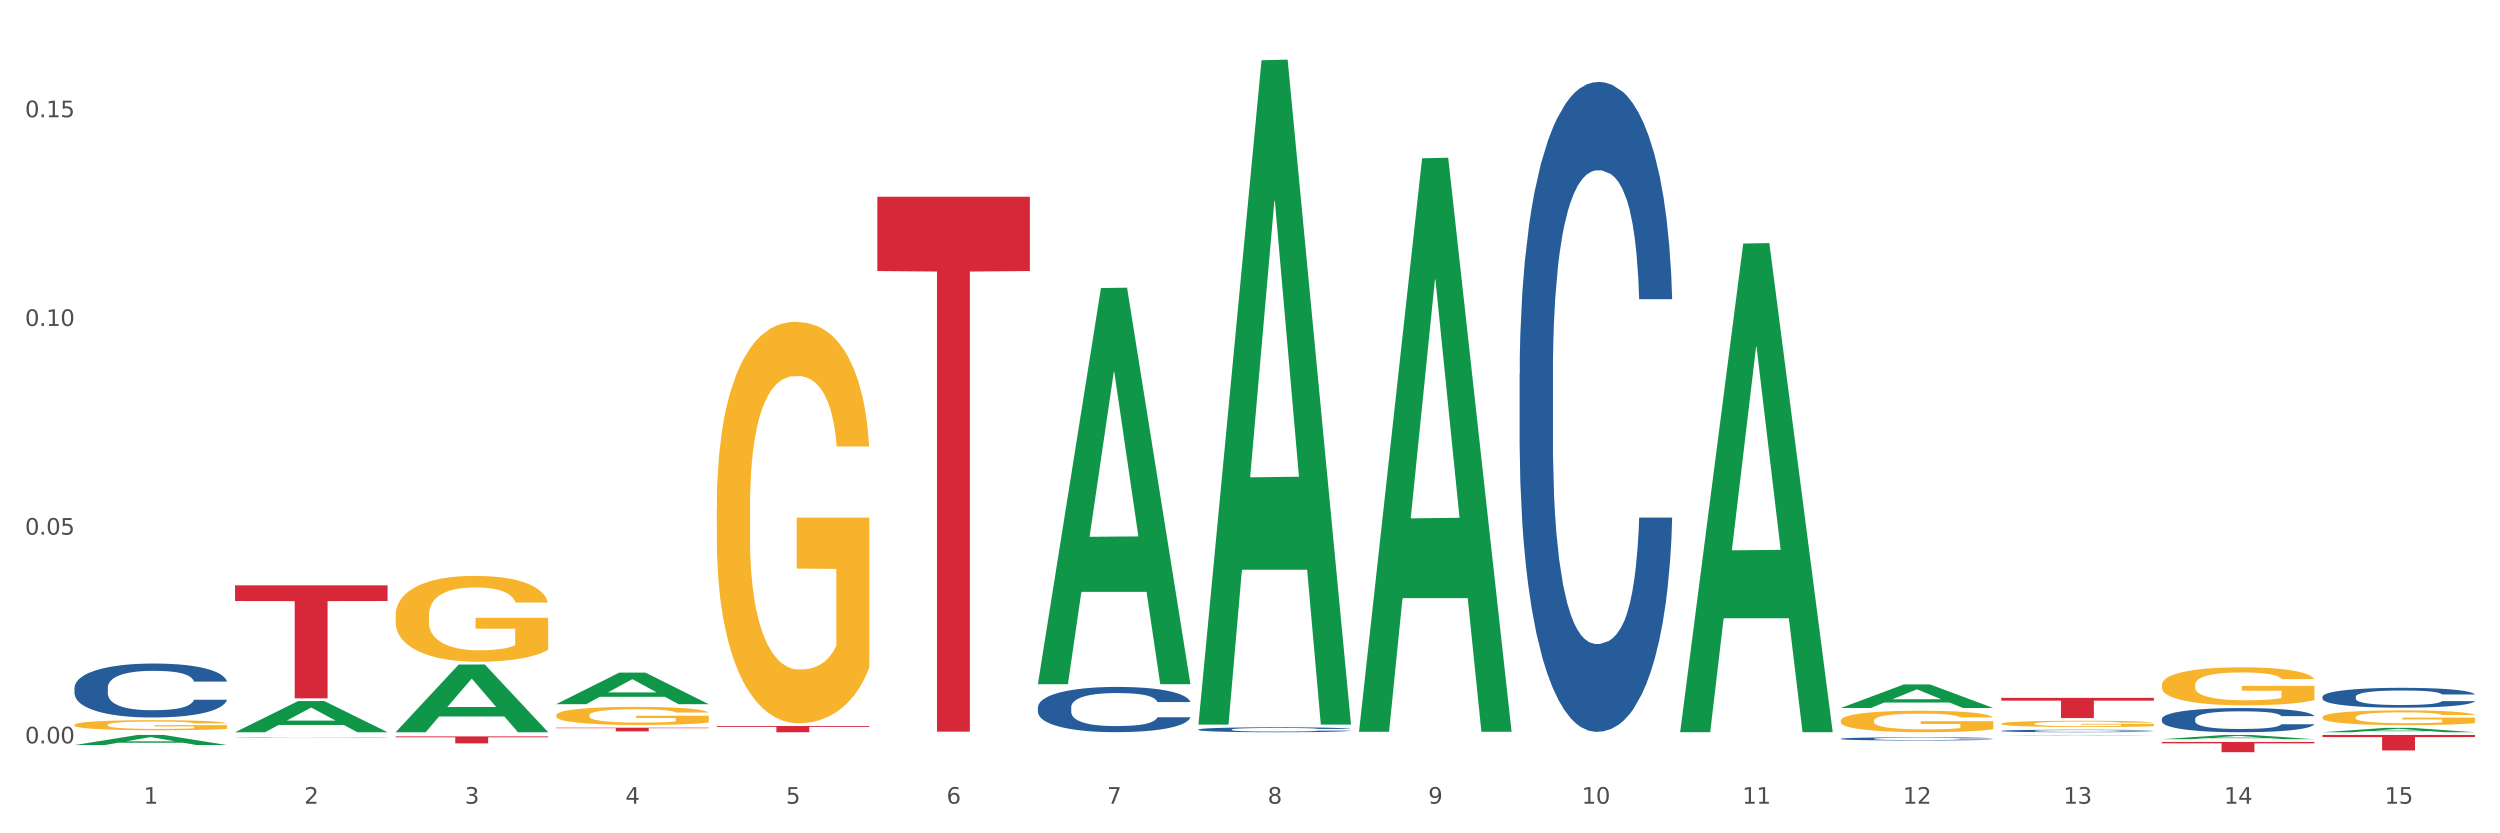 <?xml version="1.0" encoding="utf-8" standalone="no"?>
<!DOCTYPE svg PUBLIC "-//W3C//DTD SVG 1.1//EN"
  "http://www.w3.org/Graphics/SVG/1.1/DTD/svg11.dtd">
<svg xmlns:xlink="http://www.w3.org/1999/xlink" width="1080pt" height="360pt" viewBox="0 0 1080 360" xmlns="http://www.w3.org/2000/svg" version="1.1">
 <rect x="0" y="0" width="1080" height="360" fill="#333333" stroke="none"/>
 <defs>
  <style type="text/css">*{stroke-linejoin: round; stroke-linecap: butt}</style>
 </defs>
 <g id="figure_1">
  <g id="patch_1">
   <path d="M 0 360 
L 1080 360 
L 1080 0 
L 0 0 
z
" style="fill: #ffffff; stroke: #ffffff; stroke-linejoin: miter"/>
  </g>
  <g id="axes_1">
   <g id="matplotlib.axis_1">
    <g id="xtick_1">
     <g id="text_1">
      <!-- 1 -->
      <g style="fill: #4d4d4d" transform="translate(62.07 347.204) scale(0.096 -0.096)">
       <defs>
        <path id="DejaVuSans-31" d="M 794 531 
L 1825 531 
L 1825 4091 
L 703 3866 
L 703 4441 
L 1819 4666 
L 2450 4666 
L 2450 531 
L 3481 531 
L 3481 0 
L 794 0 
L 794 531 
z
" transform="scale(0.016)"/>
       </defs>
       <use xlink:href="#DejaVuSans-31"/>
      </g>
     </g>
    </g>
    <g id="xtick_2">
     <g id="text_2">
      <!-- 2 -->
      <g style="fill: #4d4d4d" transform="translate(131.436 347.204) scale(0.096 -0.096)">
       <defs>
        <path id="DejaVuSans-32" d="M 1228 531 
L 3431 531 
L 3431 0 
L 469 0 
L 469 531 
Q 828 903 1448 1529 
Q 2069 2156 2228 2338 
Q 2531 2678 2651 2914 
Q 2772 3150 2772 3378 
Q 2772 3750 2511 3984 
Q 2250 4219 1831 4219 
Q 1534 4219 1204 4116 
Q 875 4013 500 3803 
L 500 4441 
Q 881 4594 1212 4672 
Q 1544 4750 1819 4750 
Q 2544 4750 2975 4387 
Q 3406 4025 3406 3419 
Q 3406 3131 3298 2873 
Q 3191 2616 2906 2266 
Q 2828 2175 2409 1742 
Q 1991 1309 1228 531 
z
" transform="scale(0.016)"/>
       </defs>
       <use xlink:href="#DejaVuSans-32"/>
      </g>
     </g>
    </g>
    <g id="xtick_3">
     <g id="text_3">
      <!-- 3 -->
      <g style="fill: #4d4d4d" transform="translate(200.802 347.204) scale(0.096 -0.096)">
       <defs>
        <path id="DejaVuSans-33" d="M 2597 2516 
Q 3050 2419 3304 2112 
Q 3559 1806 3559 1356 
Q 3559 666 3084 287 
Q 2609 -91 1734 -91 
Q 1441 -91 1130 -33 
Q 819 25 488 141 
L 488 750 
Q 750 597 1062 519 
Q 1375 441 1716 441 
Q 2309 441 2620 675 
Q 2931 909 2931 1356 
Q 2931 1769 2642 2001 
Q 2353 2234 1838 2234 
L 1294 2234 
L 1294 2753 
L 1863 2753 
Q 2328 2753 2575 2939 
Q 2822 3125 2822 3475 
Q 2822 3834 2567 4026 
Q 2313 4219 1838 4219 
Q 1578 4219 1281 4162 
Q 984 4106 628 3988 
L 628 4550 
Q 988 4650 1302 4700 
Q 1616 4750 1894 4750 
Q 2613 4750 3031 4423 
Q 3450 4097 3450 3541 
Q 3450 3153 3228 2886 
Q 3006 2619 2597 2516 
z
" transform="scale(0.016)"/>
       </defs>
       <use xlink:href="#DejaVuSans-33"/>
      </g>
     </g>
    </g>
    <g id="xtick_4">
     <g id="text_4">
      <!-- 4 -->
      <g style="fill: #4d4d4d" transform="translate(270.169 347.204) scale(0.096 -0.096)">
       <defs>
        <path id="DejaVuSans-34" d="M 2419 4116 
L 825 1625 
L 2419 1625 
L 2419 4116 
z
M 2253 4666 
L 3047 4666 
L 3047 1625 
L 3713 1625 
L 3713 1100 
L 3047 1100 
L 3047 0 
L 2419 0 
L 2419 1100 
L 313 1100 
L 313 1709 
L 2253 4666 
z
" transform="scale(0.016)"/>
       </defs>
       <use xlink:href="#DejaVuSans-34"/>
      </g>
     </g>
    </g>
    <g id="xtick_5">
     <g id="text_5">
      <!-- 5 -->
      <g style="fill: #4d4d4d" transform="translate(339.535 347.204) scale(0.096 -0.096)">
       <defs>
        <path id="DejaVuSans-35" d="M 691 4666 
L 3169 4666 
L 3169 4134 
L 1269 4134 
L 1269 2991 
Q 1406 3038 1543 3061 
Q 1681 3084 1819 3084 
Q 2600 3084 3056 2656 
Q 3513 2228 3513 1497 
Q 3513 744 3044 326 
Q 2575 -91 1722 -91 
Q 1428 -91 1123 -41 
Q 819 9 494 109 
L 494 744 
Q 775 591 1075 516 
Q 1375 441 1709 441 
Q 2250 441 2565 725 
Q 2881 1009 2881 1497 
Q 2881 1984 2565 2268 
Q 2250 2553 1709 2553 
Q 1456 2553 1204 2497 
Q 953 2441 691 2322 
L 691 4666 
z
" transform="scale(0.016)"/>
       </defs>
       <use xlink:href="#DejaVuSans-35"/>
      </g>
     </g>
    </g>
    <g id="xtick_6">
     <g id="text_6">
      <!-- 6 -->
      <g style="fill: #4d4d4d" transform="translate(408.901 347.204) scale(0.096 -0.096)">
       <defs>
        <path id="DejaVuSans-36" d="M 2113 2584 
Q 1688 2584 1439 2293 
Q 1191 2003 1191 1497 
Q 1191 994 1439 701 
Q 1688 409 2113 409 
Q 2538 409 2786 701 
Q 3034 994 3034 1497 
Q 3034 2003 2786 2293 
Q 2538 2584 2113 2584 
z
M 3366 4563 
L 3366 3988 
Q 3128 4100 2886 4159 
Q 2644 4219 2406 4219 
Q 1781 4219 1451 3797 
Q 1122 3375 1075 2522 
Q 1259 2794 1537 2939 
Q 1816 3084 2150 3084 
Q 2853 3084 3261 2657 
Q 3669 2231 3669 1497 
Q 3669 778 3244 343 
Q 2819 -91 2113 -91 
Q 1303 -91 875 529 
Q 447 1150 447 2328 
Q 447 3434 972 4092 
Q 1497 4750 2381 4750 
Q 2619 4750 2861 4703 
Q 3103 4656 3366 4563 
z
" transform="scale(0.016)"/>
       </defs>
       <use xlink:href="#DejaVuSans-36"/>
      </g>
     </g>
    </g>
    <g id="xtick_7">
     <g id="text_7">
      <!-- 7 -->
      <g style="fill: #4d4d4d" transform="translate(478.267 347.204) scale(0.096 -0.096)">
       <defs>
        <path id="DejaVuSans-37" d="M 525 4666 
L 3525 4666 
L 3525 4397 
L 1831 0 
L 1172 0 
L 2766 4134 
L 525 4134 
L 525 4666 
z
" transform="scale(0.016)"/>
       </defs>
       <use xlink:href="#DejaVuSans-37"/>
      </g>
     </g>
    </g>
    <g id="xtick_8">
     <g id="text_8">
      <!-- 8 -->
      <g style="fill: #4d4d4d" transform="translate(547.634 347.204) scale(0.096 -0.096)">
       <defs>
        <path id="DejaVuSans-38" d="M 2034 2216 
Q 1584 2216 1326 1975 
Q 1069 1734 1069 1313 
Q 1069 891 1326 650 
Q 1584 409 2034 409 
Q 2484 409 2743 651 
Q 3003 894 3003 1313 
Q 3003 1734 2745 1975 
Q 2488 2216 2034 2216 
z
M 1403 2484 
Q 997 2584 770 2862 
Q 544 3141 544 3541 
Q 544 4100 942 4425 
Q 1341 4750 2034 4750 
Q 2731 4750 3128 4425 
Q 3525 4100 3525 3541 
Q 3525 3141 3298 2862 
Q 3072 2584 2669 2484 
Q 3125 2378 3379 2068 
Q 3634 1759 3634 1313 
Q 3634 634 3220 271 
Q 2806 -91 2034 -91 
Q 1263 -91 848 271 
Q 434 634 434 1313 
Q 434 1759 690 2068 
Q 947 2378 1403 2484 
z
M 1172 3481 
Q 1172 3119 1398 2916 
Q 1625 2713 2034 2713 
Q 2441 2713 2670 2916 
Q 2900 3119 2900 3481 
Q 2900 3844 2670 4047 
Q 2441 4250 2034 4250 
Q 1625 4250 1398 4047 
Q 1172 3844 1172 3481 
z
" transform="scale(0.016)"/>
       </defs>
       <use xlink:href="#DejaVuSans-38"/>
      </g>
     </g>
    </g>
    <g id="xtick_9">
     <g id="text_9">
      <!-- 9 -->
      <g style="fill: #4d4d4d" transform="translate(617 347.204) scale(0.096 -0.096)">
       <defs>
        <path id="DejaVuSans-39" d="M 703 97 
L 703 672 
Q 941 559 1184 500 
Q 1428 441 1663 441 
Q 2288 441 2617 861 
Q 2947 1281 2994 2138 
Q 2813 1869 2534 1725 
Q 2256 1581 1919 1581 
Q 1219 1581 811 2004 
Q 403 2428 403 3163 
Q 403 3881 828 4315 
Q 1253 4750 1959 4750 
Q 2769 4750 3195 4129 
Q 3622 3509 3622 2328 
Q 3622 1225 3098 567 
Q 2575 -91 1691 -91 
Q 1453 -91 1209 -44 
Q 966 3 703 97 
z
M 1959 2075 
Q 2384 2075 2632 2365 
Q 2881 2656 2881 3163 
Q 2881 3666 2632 3958 
Q 2384 4250 1959 4250 
Q 1534 4250 1286 3958 
Q 1038 3666 1038 3163 
Q 1038 2656 1286 2365 
Q 1534 2075 1959 2075 
z
" transform="scale(0.016)"/>
       </defs>
       <use xlink:href="#DejaVuSans-39"/>
      </g>
     </g>
    </g>
    <g id="xtick_10">
     <g id="text_10">
      <!-- 10 -->
      <g style="fill: #4d4d4d" transform="translate(683.312 347.204) scale(0.096 -0.096)">
       <defs>
        <path id="DejaVuSans-30" d="M 2034 4250 
Q 1547 4250 1301 3770 
Q 1056 3291 1056 2328 
Q 1056 1369 1301 889 
Q 1547 409 2034 409 
Q 2525 409 2770 889 
Q 3016 1369 3016 2328 
Q 3016 3291 2770 3770 
Q 2525 4250 2034 4250 
z
M 2034 4750 
Q 2819 4750 3233 4129 
Q 3647 3509 3647 2328 
Q 3647 1150 3233 529 
Q 2819 -91 2034 -91 
Q 1250 -91 836 529 
Q 422 1150 422 2328 
Q 422 3509 836 4129 
Q 1250 4750 2034 4750 
z
" transform="scale(0.016)"/>
       </defs>
       <use xlink:href="#DejaVuSans-31"/>
       <use xlink:href="#DejaVuSans-30" transform="translate(63.623 0)"/>
      </g>
     </g>
    </g>
    <g id="xtick_11">
     <g id="text_11">
      <!-- 11 -->
      <g style="fill: #4d4d4d" transform="translate(752.678 347.204) scale(0.096 -0.096)">
       <use xlink:href="#DejaVuSans-31"/>
       <use xlink:href="#DejaVuSans-31" transform="translate(63.623 0)"/>
      </g>
     </g>
    </g>
    <g id="xtick_12">
     <g id="text_12">
      <!-- 12 -->
      <g style="fill: #4d4d4d" transform="translate(822.044 347.204) scale(0.096 -0.096)">
       <use xlink:href="#DejaVuSans-31"/>
       <use xlink:href="#DejaVuSans-32" transform="translate(63.623 0)"/>
      </g>
     </g>
    </g>
    <g id="xtick_13">
     <g id="text_13">
      <!-- 13 -->
      <g style="fill: #4d4d4d" transform="translate(891.411 347.204) scale(0.096 -0.096)">
       <use xlink:href="#DejaVuSans-31"/>
       <use xlink:href="#DejaVuSans-33" transform="translate(63.623 0)"/>
      </g>
     </g>
    </g>
    <g id="xtick_14">
     <g id="text_14">
      <!-- 14 -->
      <g style="fill: #4d4d4d" transform="translate(960.777 347.204) scale(0.096 -0.096)">
       <use xlink:href="#DejaVuSans-31"/>
       <use xlink:href="#DejaVuSans-34" transform="translate(63.623 0)"/>
      </g>
     </g>
    </g>
    <g id="xtick_15">
     <g id="text_15">
      <!-- 15 -->
      <g style="fill: #4d4d4d" transform="translate(1030.143 347.204) scale(0.096 -0.096)">
       <use xlink:href="#DejaVuSans-31"/>
       <use xlink:href="#DejaVuSans-35" transform="translate(63.623 0)"/>
      </g>
     </g>
    </g>
    <g id="xtick_16"/>
    <g id="xtick_17"/>
    <g id="xtick_18"/>
    <g id="xtick_19"/>
    <g id="xtick_20"/>
    <g id="xtick_21"/>
    <g id="xtick_22"/>
    <g id="xtick_23"/>
    <g id="xtick_24"/>
    <g id="xtick_25"/>
    <g id="xtick_26"/>
    <g id="xtick_27"/>
    <g id="xtick_28"/>
    <g id="xtick_29"/>
   </g>
   <g id="matplotlib.axis_2">
    <g id="ytick_1">
     <g id="text_16">
      <!-- 0.00 -->
      <g style="fill: #4d4d4d" transform="translate(10.8 321.141) scale(0.096 -0.096)">
       <defs>
        <path id="DejaVuSans-2e" d="M 684 794 
L 1344 794 
L 1344 0 
L 684 0 
L 684 794 
z
" transform="scale(0.016)"/>
       </defs>
       <use xlink:href="#DejaVuSans-30"/>
       <use xlink:href="#DejaVuSans-2e" transform="translate(63.623 0)"/>
       <use xlink:href="#DejaVuSans-30" transform="translate(95.41 0)"/>
       <use xlink:href="#DejaVuSans-30" transform="translate(159.033 0)"/>
      </g>
     </g>
    </g>
    <g id="ytick_2">
     <g id="text_17">
      <!-- 0.05 -->
      <g style="fill: #4d4d4d" transform="translate(10.8 230.977) scale(0.096 -0.096)">
       <use xlink:href="#DejaVuSans-30"/>
       <use xlink:href="#DejaVuSans-2e" transform="translate(63.623 0)"/>
       <use xlink:href="#DejaVuSans-30" transform="translate(95.41 0)"/>
       <use xlink:href="#DejaVuSans-35" transform="translate(159.033 0)"/>
      </g>
     </g>
    </g>
    <g id="ytick_3">
     <g id="text_18">
      <!-- 0.10 -->
      <g style="fill: #4d4d4d" transform="translate(10.8 140.812) scale(0.096 -0.096)">
       <use xlink:href="#DejaVuSans-30"/>
       <use xlink:href="#DejaVuSans-2e" transform="translate(63.623 0)"/>
       <use xlink:href="#DejaVuSans-31" transform="translate(95.41 0)"/>
       <use xlink:href="#DejaVuSans-30" transform="translate(159.033 0)"/>
      </g>
     </g>
    </g>
    <g id="ytick_4">
     <g id="text_19">
      <!-- 0.15 -->
      <g style="fill: #4d4d4d" transform="translate(10.8 50.648) scale(0.096 -0.096)">
       <use xlink:href="#DejaVuSans-30"/>
       <use xlink:href="#DejaVuSans-2e" transform="translate(63.623 0)"/>
       <use xlink:href="#DejaVuSans-31" transform="translate(95.41 0)"/>
       <use xlink:href="#DejaVuSans-35" transform="translate(159.033 0)"/>
      </g>
     </g>
    </g>
    <g id="ytick_5"/>
    <g id="ytick_6"/>
    <g id="ytick_7"/>
   </g>
   <g id="PolyCollection_1">
    <path d="M 32.175 321.871 
L 32.243 321.866 
L 59.417 317.498 
L 70.695 317.494 
L 98.073 321.879 
L 85.029 321.879 
L 79.119 320.858 
L 51.061 320.858 
L 50.857 320.874 
L 45.151 321.879 
L 32.175 321.879 
L 32.175 321.871 
L 54.594 320.248 
L 75.586 320.244 
L 65.192 318.428 
L 65.056 318.42 
L 64.92 318.432 
L 54.526 320.244 
L 54.594 320.248 
L 32.175 321.871 
z
" clip-path="url(#p7168a4e45b)" style="fill: #109648"/>
    <path d="M 101.541 316.301 
L 101.609 316.289 
L 128.784 302.855 
L 140.061 302.843 
L 167.439 316.327 
L 154.395 316.327 
L 148.485 313.187 
L 120.427 313.187 
L 120.224 313.237 
L 114.517 316.327 
L 101.541 316.327 
L 101.541 316.301 
L 123.96 311.313 
L 144.952 311.3 
L 134.558 305.717 
L 134.422 305.691 
L 134.286 305.729 
L 123.892 311.3 
L 123.96 311.313 
L 101.541 316.301 
z
" clip-path="url(#p7168a4e45b)" style="fill: #109648"/>
    <path d="M 170.907 316.272 
L 170.975 316.244 
L 198.15 287.085 
L 209.427 287.057 
L 236.805 316.327 
L 223.762 316.327 
L 217.851 309.511 
L 189.794 309.511 
L 189.59 309.621 
L 183.883 316.327 
L 170.907 316.327 
L 170.907 316.272 
L 193.326 305.443 
L 214.319 305.416 
L 203.924 293.296 
L 203.788 293.241 
L 203.653 293.323 
L 193.258 305.416 
L 193.326 305.443 
L 170.907 316.272 
z
" clip-path="url(#p7168a4e45b)" style="fill: #109648"/>
    <path d="M 240.274 304.182 
L 240.342 304.169 
L 267.516 290.565 
L 278.793 290.552 
L 306.172 304.207 
L 293.128 304.207 
L 287.217 301.027 
L 259.16 301.027 
L 258.956 301.079 
L 253.249 304.207 
L 240.274 304.207 
L 240.274 304.182 
L 262.693 299.13 
L 283.685 299.117 
L 273.291 293.462 
L 273.155 293.437 
L 273.019 293.475 
L 262.625 299.117 
L 262.693 299.13 
L 240.274 304.182 
z
" clip-path="url(#p7168a4e45b)" style="fill: #109648"/>
    <path d="M 517.739 312.481 
L 517.806 312.211 
L 544.981 26.029 
L 556.258 25.759 
L 583.636 313.021 
L 570.593 313.021 
L 564.682 246.128 
L 536.625 246.128 
L 536.421 247.207 
L 530.714 313.021 
L 517.739 313.021 
L 517.739 312.481 
L 540.157 206.208 
L 561.15 205.938 
L 550.755 86.988 
L 550.62 86.448 
L 550.484 87.258 
L 540.089 205.938 
L 540.157 206.208 
L 517.739 312.481 
z
" clip-path="url(#p7168a4e45b)" style="fill: #109648"/>
    <path d="M 448.372 295.265 
L 448.44 295.104 
L 475.615 124.437 
L 486.892 124.276 
L 514.27 295.587 
L 501.227 295.587 
L 495.316 255.695 
L 467.259 255.695 
L 467.055 256.338 
L 461.348 295.587 
L 448.372 295.587 
L 448.372 295.265 
L 470.791 231.888 
L 491.783 231.727 
L 481.389 160.79 
L 481.253 160.468 
L 481.117 160.951 
L 470.723 231.727 
L 470.791 231.888 
L 448.372 295.265 
z
" clip-path="url(#p7168a4e45b)" style="fill: #109648"/>
    <path d="M 170.907 265.931 
L 170.985 265.897 
L 170.985 264.678 
L 171.141 263.627 
L 171.919 261.086 
L 173.086 258.985 
L 173.942 257.866 
L 174.798 256.951 
L 175.809 256.037 
L 177.054 255.088 
L 179.31 253.698 
L 180.71 252.987 
L 182.422 252.241 
L 185.534 251.157 
L 187.79 250.547 
L 190.124 250.039 
L 193.937 249.429 
L 196.426 249.158 
L 199.072 248.954 
L 202.261 248.819 
L 204.673 248.785 
L 209.964 248.887 
L 214.476 249.192 
L 216.655 249.429 
L 219.456 249.835 
L 220.934 250.106 
L 223.346 250.649 
L 225.835 251.36 
L 227.547 251.97 
L 230.114 253.122 
L 232.059 254.274 
L 233.849 255.698 
L 234.783 256.68 
L 235.483 257.595 
L 236.105 258.646 
L 236.728 260.306 
L 222.723 260.306 
L 222.179 259.12 
L 221.323 258.002 
L 220.078 256.918 
L 218.989 256.24 
L 217.122 255.393 
L 215.41 254.851 
L 213.62 254.444 
L 211.442 254.105 
L 209.73 253.936 
L 207.319 253.8 
L 202.573 253.834 
L 199.383 254.105 
L 197.204 254.444 
L 195.804 254.749 
L 194.559 255.088 
L 193.159 255.562 
L 191.525 256.274 
L 190.358 256.918 
L 189.191 257.731 
L 188.257 258.544 
L 187.401 259.493 
L 186.701 260.51 
L 186.157 261.56 
L 185.69 262.848 
L 185.301 264.982 
L 185.301 269.625 
L 185.456 270.675 
L 185.845 272.065 
L 186.312 273.115 
L 187.09 274.369 
L 187.79 275.216 
L 189.113 276.436 
L 190.591 277.453 
L 191.758 278.096 
L 192.925 278.639 
L 194.948 279.384 
L 197.204 279.994 
L 199.149 280.367 
L 201.795 280.706 
L 203.584 280.841 
L 205.14 280.909 
L 208.952 280.909 
L 211.675 280.807 
L 214.71 280.57 
L 217.044 280.265 
L 218.989 279.892 
L 221.167 279.282 
L 222.568 278.706 
L 222.568 271.624 
L 205.451 271.59 
L 205.451 266.88 
L 236.805 266.88 
L 236.805 280.706 
L 235.483 281.417 
L 234.004 282.061 
L 232.448 282.637 
L 230.114 283.349 
L 227.314 284.027 
L 224.824 284.501 
L 222.179 284.908 
L 219.067 285.28 
L 215.021 285.619 
L 212.531 285.755 
L 209.419 285.856 
L 205.763 285.89 
L 202.573 285.823 
L 199.461 285.653 
L 196.193 285.348 
L 193.003 284.908 
L 190.591 284.467 
L 188.179 283.925 
L 185.612 283.213 
L 183.589 282.536 
L 182.033 281.926 
L 180.321 281.146 
L 178.454 280.13 
L 177.054 279.215 
L 175.809 278.266 
L 174.486 277.046 
L 173.553 275.996 
L 172.619 274.674 
L 172.074 273.691 
L 171.452 272.166 
L 170.985 270.032 
L 170.907 265.931 
z
" clip-path="url(#p7168a4e45b)" style="fill: #f7b32b"/>
    <path d="M 240.274 308.989 
L 240.351 308.982 
L 240.351 308.725 
L 240.507 308.504 
L 241.285 307.968 
L 242.452 307.525 
L 243.308 307.289 
L 244.164 307.096 
L 245.175 306.903 
L 246.42 306.703 
L 248.676 306.41 
L 250.077 306.26 
L 251.788 306.103 
L 254.9 305.874 
L 257.157 305.746 
L 259.491 305.639 
L 263.303 305.51 
L 265.793 305.453 
L 268.438 305.41 
L 271.628 305.381 
L 274.04 305.374 
L 279.33 305.396 
L 283.843 305.46 
L 286.021 305.51 
L 288.822 305.596 
L 290.3 305.653 
L 292.712 305.767 
L 295.202 305.917 
L 296.913 306.046 
L 299.481 306.289 
L 301.426 306.532 
L 303.215 306.832 
L 304.149 307.039 
L 304.849 307.232 
L 305.471 307.453 
L 306.094 307.803 
L 292.089 307.803 
L 291.545 307.553 
L 290.689 307.318 
L 289.444 307.089 
L 288.355 306.946 
L 286.488 306.767 
L 284.776 306.653 
L 282.987 306.567 
L 280.808 306.496 
L 279.097 306.46 
L 276.685 306.432 
L 271.939 306.439 
L 268.749 306.496 
L 266.571 306.567 
L 265.17 306.632 
L 263.925 306.703 
L 262.525 306.803 
L 260.891 306.953 
L 259.724 307.089 
L 258.557 307.26 
L 257.623 307.432 
L 256.768 307.632 
L 256.067 307.846 
L 255.523 308.068 
L 255.056 308.339 
L 254.667 308.789 
L 254.667 309.768 
L 254.823 309.99 
L 255.212 310.282 
L 255.678 310.504 
L 256.456 310.768 
L 257.157 310.947 
L 258.479 311.204 
L 259.957 311.418 
L 261.124 311.554 
L 262.291 311.668 
L 264.314 311.826 
L 266.571 311.954 
L 268.516 312.033 
L 271.161 312.104 
L 272.95 312.133 
L 274.506 312.147 
L 278.319 312.147 
L 281.042 312.126 
L 284.076 312.076 
L 286.41 312.011 
L 288.355 311.933 
L 290.533 311.804 
L 291.934 311.683 
L 291.934 310.19 
L 274.818 310.182 
L 274.818 309.189 
L 306.172 309.189 
L 306.172 312.104 
L 304.849 312.254 
L 303.371 312.39 
L 301.815 312.512 
L 299.481 312.662 
L 296.68 312.804 
L 294.19 312.904 
L 291.545 312.99 
L 288.433 313.069 
L 284.387 313.14 
L 281.897 313.169 
L 278.785 313.19 
L 275.129 313.197 
L 271.939 313.183 
L 268.827 313.147 
L 265.559 313.083 
L 262.369 312.99 
L 259.957 312.897 
L 257.546 312.783 
L 254.978 312.633 
L 252.955 312.49 
L 251.399 312.361 
L 249.688 312.197 
L 247.82 311.983 
L 246.42 311.79 
L 245.175 311.59 
L 243.853 311.333 
L 242.919 311.111 
L 241.985 310.833 
L 241.441 310.625 
L 240.818 310.304 
L 240.351 309.854 
L 240.274 308.989 
z
" clip-path="url(#p7168a4e45b)" style="fill: #f7b32b"/>
    <path d="M 933.936 295.877 
L 934.014 295.862 
L 934.014 295.322 
L 934.169 294.858 
L 934.947 293.733 
L 936.114 292.804 
L 936.97 292.309 
L 937.826 291.905 
L 938.837 291.5 
L 940.082 291.08 
L 942.338 290.466 
L 943.739 290.151 
L 945.45 289.821 
L 948.563 289.341 
L 950.819 289.071 
L 953.153 288.847 
L 956.965 288.577 
L 959.455 288.457 
L 962.1 288.367 
L 965.29 288.307 
L 967.702 288.292 
L 972.992 288.337 
L 977.505 288.472 
L 979.683 288.577 
L 982.484 288.757 
L 983.962 288.877 
L 986.374 289.116 
L 988.864 289.431 
L 990.575 289.701 
L 993.143 290.211 
L 995.088 290.72 
L 996.877 291.35 
L 997.811 291.785 
L 998.511 292.189 
L 999.134 292.654 
L 999.756 293.389 
L 985.752 293.389 
L 985.207 292.864 
L 984.351 292.369 
L 983.106 291.89 
L 982.017 291.59 
L 980.15 291.215 
L 978.438 290.975 
L 976.649 290.795 
L 974.47 290.645 
L 972.759 290.57 
L 970.347 290.511 
L 965.601 290.526 
L 962.411 290.645 
L 960.233 290.795 
L 958.832 290.93 
L 957.588 291.08 
L 956.187 291.29 
L 954.553 291.605 
L 953.386 291.89 
L 952.219 292.249 
L 951.286 292.609 
L 950.43 293.029 
L 949.73 293.479 
L 949.185 293.943 
L 948.718 294.513 
L 948.329 295.457 
L 948.329 297.511 
L 948.485 297.976 
L 948.874 298.59 
L 949.341 299.055 
L 950.119 299.61 
L 950.819 299.984 
L 952.141 300.524 
L 953.62 300.974 
L 954.787 301.259 
L 955.954 301.498 
L 957.977 301.828 
L 960.233 302.098 
L 962.178 302.263 
L 964.823 302.413 
L 966.613 302.473 
L 968.169 302.503 
L 971.981 302.503 
L 974.704 302.458 
L 977.738 302.353 
L 980.072 302.218 
L 982.017 302.053 
L 984.196 301.783 
L 985.596 301.528 
L 985.596 298.395 
L 968.48 298.38 
L 968.48 296.297 
L 999.834 296.297 
L 999.834 302.413 
L 998.511 302.728 
L 997.033 303.013 
L 995.477 303.267 
L 993.143 303.582 
L 990.342 303.882 
L 987.852 304.092 
L 985.207 304.272 
L 982.095 304.437 
L 978.049 304.587 
L 975.56 304.646 
L 972.448 304.691 
L 968.791 304.706 
L 965.601 304.676 
L 962.489 304.601 
L 959.221 304.467 
L 956.032 304.272 
L 953.62 304.077 
L 951.208 303.837 
L 948.64 303.522 
L 946.618 303.222 
L 945.061 302.953 
L 943.35 302.608 
L 941.483 302.158 
L 940.082 301.753 
L 938.837 301.334 
L 937.515 300.794 
L 936.581 300.329 
L 935.648 299.745 
L 935.103 299.31 
L 934.48 298.635 
L 934.014 297.691 
L 933.936 295.877 
z
" clip-path="url(#p7168a4e45b)" style="fill: #f7b32b"/>
    <path d="M 309.64 219.168 
L 309.718 219.01 
L 309.718 213.307 
L 309.873 208.397 
L 310.651 196.517 
L 311.818 186.696 
L 312.674 181.469 
L 313.53 177.192 
L 314.541 172.915 
L 315.786 168.48 
L 318.042 161.986 
L 319.443 158.66 
L 321.155 155.175 
L 324.267 150.106 
L 326.523 147.255 
L 328.857 144.879 
L 332.669 142.028 
L 335.159 140.76 
L 337.804 139.81 
L 340.994 139.176 
L 343.406 139.018 
L 348.696 139.493 
L 353.209 140.919 
L 355.387 142.028 
L 358.188 143.928 
L 359.666 145.196 
L 362.078 147.73 
L 364.568 151.056 
L 366.279 153.908 
L 368.847 159.293 
L 370.792 164.679 
L 372.581 171.331 
L 373.515 175.925 
L 374.215 180.202 
L 374.838 185.112 
L 375.46 192.874 
L 361.456 192.874 
L 360.911 187.33 
L 360.055 182.103 
L 358.81 177.034 
L 357.721 173.866 
L 355.854 169.906 
L 354.142 167.371 
L 352.353 165.471 
L 350.174 163.887 
L 348.463 163.095 
L 346.051 162.461 
L 341.305 162.619 
L 338.115 163.887 
L 335.937 165.471 
L 334.536 166.896 
L 333.292 168.48 
L 331.891 170.698 
L 330.257 174.024 
L 329.09 177.034 
L 327.923 180.835 
L 326.99 184.637 
L 326.134 189.072 
L 325.434 193.824 
L 324.889 198.735 
L 324.422 204.754 
L 324.033 214.733 
L 324.033 236.434 
L 324.189 241.344 
L 324.578 247.838 
L 325.045 252.749 
L 325.823 258.609 
L 326.523 262.569 
L 327.845 268.272 
L 329.324 273.024 
L 330.491 276.033 
L 331.658 278.568 
L 333.681 282.052 
L 335.937 284.904 
L 337.882 286.646 
L 340.527 288.23 
L 342.317 288.864 
L 343.873 289.18 
L 347.685 289.18 
L 350.408 288.705 
L 353.442 287.596 
L 355.776 286.171 
L 357.721 284.428 
L 359.9 281.577 
L 361.3 278.885 
L 361.3 245.779 
L 344.184 245.621 
L 344.184 223.603 
L 375.538 223.603 
L 375.538 288.23 
L 374.215 291.556 
L 372.737 294.566 
L 371.181 297.259 
L 368.847 300.585 
L 366.046 303.753 
L 363.556 305.971 
L 360.911 307.872 
L 357.799 309.614 
L 353.753 311.198 
L 351.264 311.832 
L 348.152 312.307 
L 344.495 312.465 
L 341.305 312.148 
L 338.193 311.356 
L 334.925 309.931 
L 331.736 307.872 
L 329.324 305.812 
L 326.912 303.278 
L 324.344 299.952 
L 322.322 296.784 
L 320.766 293.932 
L 319.054 290.289 
L 317.187 285.537 
L 315.786 281.26 
L 314.541 276.825 
L 313.219 271.123 
L 312.285 266.213 
L 311.352 260.035 
L 310.807 255.441 
L 310.184 248.313 
L 309.718 238.334 
L 309.64 219.168 
z
" clip-path="url(#p7168a4e45b)" style="fill: #f7b32b"/>
    <path d="M 795.203 311.327 
L 795.281 311.319 
L 795.281 311.013 
L 795.437 310.75 
L 796.215 310.114 
L 797.382 309.587 
L 798.238 309.307 
L 799.094 309.078 
L 800.105 308.849 
L 801.35 308.611 
L 803.606 308.263 
L 805.006 308.085 
L 806.718 307.898 
L 809.83 307.627 
L 812.086 307.474 
L 814.42 307.347 
L 818.233 307.194 
L 820.722 307.126 
L 823.368 307.075 
L 826.557 307.041 
L 828.969 307.033 
L 834.26 307.058 
L 838.772 307.134 
L 840.951 307.194 
L 843.752 307.296 
L 845.23 307.364 
L 847.642 307.499 
L 850.131 307.678 
L 851.843 307.83 
L 854.41 308.119 
L 856.355 308.408 
L 858.145 308.764 
L 859.078 309.01 
L 859.779 309.239 
L 860.401 309.503 
L 861.024 309.918 
L 847.019 309.918 
L 846.475 309.621 
L 845.619 309.341 
L 844.374 309.07 
L 843.285 308.9 
L 841.418 308.688 
L 839.706 308.552 
L 837.916 308.45 
L 835.738 308.365 
L 834.026 308.323 
L 831.615 308.289 
L 826.869 308.297 
L 823.679 308.365 
L 821.5 308.45 
L 820.1 308.526 
L 818.855 308.611 
L 817.455 308.73 
L 815.821 308.908 
L 814.654 309.07 
L 813.487 309.273 
L 812.553 309.477 
L 811.697 309.715 
L 810.997 309.969 
L 810.453 310.233 
L 809.986 310.555 
L 809.597 311.09 
L 809.597 312.253 
L 809.752 312.516 
L 810.141 312.864 
L 810.608 313.127 
L 811.386 313.441 
L 812.086 313.653 
L 813.409 313.959 
L 814.887 314.213 
L 816.054 314.375 
L 817.221 314.51 
L 819.244 314.697 
L 821.5 314.85 
L 823.445 314.943 
L 826.091 315.028 
L 827.88 315.062 
L 829.436 315.079 
L 833.248 315.079 
L 835.971 315.054 
L 839.006 314.994 
L 841.34 314.918 
L 843.285 314.824 
L 845.463 314.672 
L 846.864 314.527 
L 846.864 312.753 
L 829.747 312.745 
L 829.747 311.565 
L 861.101 311.565 
L 861.101 315.028 
L 859.779 315.206 
L 858.3 315.368 
L 856.744 315.512 
L 854.41 315.69 
L 851.61 315.86 
L 849.12 315.979 
L 846.475 316.081 
L 843.363 316.174 
L 839.317 316.259 
L 836.827 316.293 
L 833.715 316.318 
L 830.059 316.327 
L 826.869 316.31 
L 823.757 316.267 
L 820.489 316.191 
L 817.299 316.081 
L 814.887 315.97 
L 812.475 315.834 
L 809.908 315.656 
L 807.885 315.486 
L 806.329 315.334 
L 804.617 315.138 
L 802.75 314.884 
L 801.35 314.655 
L 800.105 314.417 
L 798.782 314.111 
L 797.849 313.848 
L 796.915 313.517 
L 796.37 313.271 
L 795.748 312.889 
L 795.281 312.354 
L 795.203 311.327 
z
" clip-path="url(#p7168a4e45b)" style="fill: #f7b32b"/>
    <path d="M 864.57 312.616 
L 864.647 312.613 
L 864.647 312.524 
L 864.803 312.447 
L 865.581 312.261 
L 866.748 312.108 
L 867.604 312.026 
L 868.46 311.959 
L 869.471 311.892 
L 870.716 311.823 
L 872.972 311.721 
L 874.373 311.669 
L 876.084 311.615 
L 879.196 311.536 
L 881.453 311.491 
L 883.787 311.454 
L 887.599 311.409 
L 890.089 311.389 
L 892.734 311.375 
L 895.924 311.365 
L 898.336 311.362 
L 903.626 311.37 
L 908.139 311.392 
L 910.317 311.409 
L 913.118 311.439 
L 914.596 311.459 
L 917.008 311.498 
L 919.498 311.55 
L 921.209 311.595 
L 923.777 311.679 
L 925.722 311.763 
L 927.511 311.868 
L 928.445 311.939 
L 929.145 312.006 
L 929.767 312.083 
L 930.39 312.204 
L 916.385 312.204 
L 915.841 312.118 
L 914.985 312.036 
L 913.74 311.957 
L 912.651 311.907 
L 910.784 311.845 
L 909.072 311.806 
L 907.283 311.776 
L 905.104 311.751 
L 903.393 311.739 
L 900.981 311.729 
L 896.235 311.731 
L 893.045 311.751 
L 890.867 311.776 
L 889.466 311.798 
L 888.221 311.823 
L 886.821 311.858 
L 885.187 311.91 
L 884.02 311.957 
L 882.853 312.016 
L 881.919 312.076 
L 881.064 312.145 
L 880.363 312.219 
L 879.819 312.296 
L 879.352 312.39 
L 878.963 312.546 
L 878.963 312.886 
L 879.119 312.963 
L 879.508 313.064 
L 879.974 313.141 
L 880.752 313.233 
L 881.453 313.295 
L 882.775 313.384 
L 884.253 313.458 
L 885.42 313.505 
L 886.587 313.545 
L 888.61 313.599 
L 890.867 313.644 
L 892.812 313.671 
L 895.457 313.696 
L 897.246 313.706 
L 898.802 313.711 
L 902.615 313.711 
L 905.338 313.703 
L 908.372 313.686 
L 910.706 313.664 
L 912.651 313.636 
L 914.829 313.592 
L 916.23 313.55 
L 916.23 313.032 
L 899.114 313.029 
L 899.114 312.685 
L 930.468 312.685 
L 930.468 313.696 
L 929.145 313.748 
L 927.667 313.795 
L 926.111 313.837 
L 923.777 313.889 
L 920.976 313.939 
L 918.486 313.973 
L 915.841 314.003 
L 912.729 314.03 
L 908.683 314.055 
L 906.193 314.065 
L 903.081 314.072 
L 899.425 314.075 
L 896.235 314.07 
L 893.123 314.058 
L 889.855 314.035 
L 886.665 314.003 
L 884.253 313.971 
L 881.842 313.931 
L 879.274 313.879 
L 877.251 313.83 
L 875.695 313.785 
L 873.984 313.728 
L 872.116 313.654 
L 870.716 313.587 
L 869.471 313.518 
L 868.149 313.428 
L 867.215 313.352 
L 866.281 313.255 
L 865.737 313.183 
L 865.114 313.072 
L 864.647 312.916 
L 864.57 312.616 
z
" clip-path="url(#p7168a4e45b)" style="fill: #f7b32b"/>
    <path d="M 32.175 313.135 
L 32.253 313.132 
L 32.253 312.988 
L 32.408 312.865 
L 33.186 312.567 
L 34.353 312.321 
L 35.209 312.19 
L 36.065 312.083 
L 37.076 311.975 
L 38.321 311.864 
L 40.578 311.701 
L 41.978 311.618 
L 43.69 311.53 
L 46.802 311.403 
L 49.058 311.332 
L 51.392 311.272 
L 55.204 311.2 
L 57.694 311.169 
L 60.339 311.145 
L 63.529 311.129 
L 65.941 311.125 
L 71.231 311.137 
L 75.744 311.173 
L 77.922 311.2 
L 80.723 311.248 
L 82.201 311.28 
L 84.613 311.344 
L 87.103 311.427 
L 88.815 311.498 
L 91.382 311.634 
L 93.327 311.769 
L 95.116 311.936 
L 96.05 312.051 
L 96.75 312.158 
L 97.373 312.281 
L 97.995 312.476 
L 83.991 312.476 
L 83.446 312.337 
L 82.59 312.206 
L 81.346 312.079 
L 80.256 311.999 
L 78.389 311.9 
L 76.677 311.836 
L 74.888 311.789 
L 72.71 311.749 
L 70.998 311.729 
L 68.586 311.713 
L 63.84 311.717 
L 60.65 311.749 
L 58.472 311.789 
L 57.071 311.824 
L 55.827 311.864 
L 54.426 311.92 
L 52.792 312.003 
L 51.625 312.079 
L 50.458 312.174 
L 49.525 312.269 
L 48.669 312.381 
L 47.969 312.5 
L 47.424 312.623 
L 46.957 312.774 
L 46.568 313.024 
L 46.568 313.569 
L 46.724 313.692 
L 47.113 313.855 
L 47.58 313.978 
L 48.358 314.125 
L 49.058 314.224 
L 50.381 314.367 
L 51.859 314.486 
L 53.026 314.562 
L 54.193 314.625 
L 56.216 314.713 
L 58.472 314.784 
L 60.417 314.828 
L 63.062 314.868 
L 64.852 314.884 
L 66.408 314.892 
L 70.22 314.892 
L 72.943 314.88 
L 75.977 314.852 
L 78.311 314.816 
L 80.256 314.772 
L 82.435 314.701 
L 83.835 314.633 
L 83.835 313.803 
L 66.719 313.799 
L 66.719 313.247 
L 98.073 313.247 
L 98.073 314.868 
L 96.75 314.951 
L 95.272 315.027 
L 93.716 315.094 
L 91.382 315.178 
L 88.581 315.257 
L 86.091 315.313 
L 83.446 315.361 
L 80.334 315.404 
L 76.288 315.444 
L 73.799 315.46 
L 70.687 315.472 
L 67.03 315.476 
L 63.84 315.468 
L 60.728 315.448 
L 57.461 315.412 
L 54.271 315.361 
L 51.859 315.309 
L 49.447 315.245 
L 46.879 315.162 
L 44.857 315.082 
L 43.301 315.011 
L 41.589 314.919 
L 39.722 314.8 
L 38.321 314.693 
L 37.076 314.582 
L 35.754 314.439 
L 34.82 314.316 
L 33.887 314.161 
L 33.342 314.045 
L 32.72 313.867 
L 32.253 313.616 
L 32.175 313.135 
z
" clip-path="url(#p7168a4e45b)" style="fill: #f7b32b"/>
    <path d="M 1003.302 309.836 
L 1003.38 309.831 
L 1003.38 309.621 
L 1003.535 309.44 
L 1004.314 309.003 
L 1005.481 308.642 
L 1006.336 308.45 
L 1007.192 308.293 
L 1008.204 308.135 
L 1009.448 307.972 
L 1011.705 307.733 
L 1013.105 307.611 
L 1014.817 307.483 
L 1017.929 307.297 
L 1020.185 307.192 
L 1022.519 307.104 
L 1026.331 306.999 
L 1028.821 306.953 
L 1031.466 306.918 
L 1034.656 306.895 
L 1037.068 306.889 
L 1042.358 306.906 
L 1046.871 306.959 
L 1049.049 306.999 
L 1051.85 307.069 
L 1053.328 307.116 
L 1055.74 307.209 
L 1058.23 307.332 
L 1059.942 307.436 
L 1062.509 307.634 
L 1064.454 307.833 
L 1066.244 308.077 
L 1067.177 308.246 
L 1067.877 308.403 
L 1068.5 308.584 
L 1069.122 308.869 
L 1055.118 308.869 
L 1054.573 308.666 
L 1053.717 308.473 
L 1052.473 308.287 
L 1051.383 308.17 
L 1049.516 308.025 
L 1047.805 307.932 
L 1046.015 307.862 
L 1043.837 307.803 
L 1042.125 307.774 
L 1039.713 307.751 
L 1034.967 307.757 
L 1031.777 307.803 
L 1029.599 307.862 
L 1028.199 307.914 
L 1026.954 307.972 
L 1025.553 308.054 
L 1023.919 308.176 
L 1022.752 308.287 
L 1021.585 308.427 
L 1020.652 308.567 
L 1019.796 308.73 
L 1019.096 308.904 
L 1018.551 309.085 
L 1018.084 309.306 
L 1017.695 309.673 
L 1017.695 310.471 
L 1017.851 310.652 
L 1018.24 310.891 
L 1018.707 311.071 
L 1019.485 311.287 
L 1020.185 311.433 
L 1021.508 311.642 
L 1022.986 311.817 
L 1024.153 311.928 
L 1025.32 312.021 
L 1027.343 312.149 
L 1029.599 312.254 
L 1031.544 312.318 
L 1034.189 312.376 
L 1035.979 312.4 
L 1037.535 312.411 
L 1041.347 312.411 
L 1044.07 312.394 
L 1047.104 312.353 
L 1049.438 312.301 
L 1051.383 312.236 
L 1053.562 312.132 
L 1054.962 312.033 
L 1054.962 310.815 
L 1037.846 310.809 
L 1037.846 310 
L 1069.2 310 
L 1069.2 312.376 
L 1067.877 312.499 
L 1066.399 312.609 
L 1064.843 312.708 
L 1062.509 312.831 
L 1059.708 312.947 
L 1057.219 313.029 
L 1054.573 313.099 
L 1051.461 313.163 
L 1047.416 313.221 
L 1044.926 313.244 
L 1041.814 313.262 
L 1038.157 313.268 
L 1034.967 313.256 
L 1031.855 313.227 
L 1028.588 313.174 
L 1025.398 313.099 
L 1022.986 313.023 
L 1020.574 312.93 
L 1018.007 312.807 
L 1015.984 312.691 
L 1014.428 312.586 
L 1012.716 312.452 
L 1010.849 312.277 
L 1009.448 312.12 
L 1008.204 311.957 
L 1006.881 311.747 
L 1005.947 311.567 
L 1005.014 311.339 
L 1004.469 311.17 
L 1003.847 310.908 
L 1003.38 310.541 
L 1003.302 309.836 
z
" clip-path="url(#p7168a4e45b)" style="fill: #f7b32b"/>
    <path d="M 864.57 301.478 
L 930.468 301.478 
L 930.468 302.69 
L 904.546 302.698 
L 904.546 310.195 
L 890.335 310.195 
L 890.335 302.698 
L 864.57 302.69 
L 864.57 301.486 
L 864.57 301.478 
z
" clip-path="url(#p7168a4e45b)" style="fill: #d62839"/>
    <path d="M 379.006 84.975 
L 444.904 84.975 
L 444.904 117.09 
L 418.982 117.307 
L 418.982 316.073 
L 404.772 316.073 
L 404.772 117.307 
L 379.006 117.09 
L 379.006 85.192 
L 379.006 84.975 
z
" clip-path="url(#p7168a4e45b)" style="fill: #d62839"/>
    <path d="M 101.541 318.628 
L 101.619 318.628 
L 101.619 318.615 
L 101.775 318.603 
L 102.553 318.575 
L 103.72 318.552 
L 104.575 318.54 
L 105.431 318.53 
L 106.443 318.52 
L 107.688 318.509 
L 109.944 318.494 
L 111.344 318.486 
L 113.056 318.478 
L 116.168 318.466 
L 118.424 318.459 
L 120.758 318.454 
L 124.57 318.447 
L 127.06 318.444 
L 129.705 318.442 
L 132.895 318.44 
L 135.307 318.44 
L 140.598 318.441 
L 145.11 318.444 
L 147.289 318.447 
L 150.089 318.451 
L 151.568 318.454 
L 153.979 318.46 
L 156.469 318.468 
L 158.181 318.475 
L 160.748 318.487 
L 162.693 318.5 
L 164.483 318.516 
L 165.416 318.527 
L 166.117 318.537 
L 166.739 318.548 
L 167.361 318.567 
L 153.357 318.567 
L 152.812 318.554 
L 151.957 318.541 
L 150.712 318.529 
L 149.623 318.522 
L 147.755 318.512 
L 146.044 318.507 
L 144.254 318.502 
L 142.076 318.498 
L 140.364 318.496 
L 137.952 318.495 
L 133.206 318.495 
L 130.017 318.498 
L 127.838 318.502 
L 126.438 318.505 
L 125.193 318.509 
L 123.792 318.514 
L 122.159 318.522 
L 120.992 318.529 
L 119.825 318.538 
L 118.891 318.547 
L 118.035 318.558 
L 117.335 318.569 
L 116.79 318.58 
L 116.324 318.595 
L 115.935 318.618 
L 115.935 318.669 
L 116.09 318.681 
L 116.479 318.696 
L 116.946 318.708 
L 117.724 318.721 
L 118.424 318.731 
L 119.747 318.744 
L 121.225 318.755 
L 122.392 318.762 
L 123.559 318.768 
L 125.582 318.777 
L 127.838 318.783 
L 129.783 318.787 
L 132.428 318.791 
L 134.218 318.793 
L 135.774 318.793 
L 139.586 318.793 
L 142.309 318.792 
L 145.343 318.79 
L 147.678 318.786 
L 149.623 318.782 
L 151.801 318.775 
L 153.201 318.769 
L 153.201 318.691 
L 136.085 318.691 
L 136.085 318.639 
L 167.439 318.639 
L 167.439 318.791 
L 166.117 318.799 
L 164.638 318.806 
L 163.082 318.812 
L 160.748 318.82 
L 157.947 318.828 
L 155.458 318.833 
L 152.812 318.837 
L 149.7 318.841 
L 145.655 318.845 
L 143.165 318.847 
L 140.053 318.848 
L 136.396 318.848 
L 133.206 318.847 
L 130.094 318.846 
L 126.827 318.842 
L 123.637 318.837 
L 121.225 318.832 
L 118.813 318.827 
L 116.246 318.819 
L 114.223 318.811 
L 112.667 318.805 
L 110.955 318.796 
L 109.088 318.785 
L 107.688 318.775 
L 106.443 318.764 
L 105.12 318.751 
L 104.186 318.739 
L 103.253 318.725 
L 102.708 318.714 
L 102.086 318.697 
L 101.619 318.674 
L 101.541 318.628 
z
" clip-path="url(#p7168a4e45b)" style="fill: #f7b32b"/>
    <path d="M 587.105 315.664 
L 587.173 315.431 
L 614.347 68.367 
L 625.624 68.134 
L 653.003 316.13 
L 639.959 316.13 
L 634.049 258.381 
L 605.991 258.381 
L 605.787 259.312 
L 600.081 316.13 
L 587.105 316.13 
L 587.105 315.664 
L 609.524 223.917 
L 630.516 223.684 
L 620.122 120.993 
L 619.986 120.527 
L 619.85 121.226 
L 609.456 223.684 
L 609.524 223.917 
L 587.105 315.664 
z
" clip-path="url(#p7168a4e45b)" style="fill: #109648"/>
    <path d="M 933.936 320.504 
L 999.834 320.504 
L 999.834 321.122 
L 973.912 321.126 
L 973.912 324.95 
L 959.702 324.95 
L 959.702 321.126 
L 933.936 321.122 
L 933.936 320.508 
L 933.936 320.504 
z
" clip-path="url(#p7168a4e45b)" style="fill: #d62839"/>
    <path d="M 1003.302 317.494 
L 1069.2 317.494 
L 1069.2 318.427 
L 1043.278 318.433 
L 1043.278 324.208 
L 1029.068 324.208 
L 1029.068 318.433 
L 1003.302 318.427 
L 1003.302 317.5 
L 1003.302 317.494 
z
" clip-path="url(#p7168a4e45b)" style="fill: #d62839"/>
    <path d="M 725.837 315.905 
L 725.905 315.707 
L 753.08 105.206 
L 764.357 105.007 
L 791.735 316.302 
L 778.691 316.302 
L 772.781 267.099 
L 744.723 267.099 
L 744.52 267.893 
L 738.813 316.302 
L 725.837 316.302 
L 725.837 315.905 
L 748.256 237.736 
L 769.248 237.538 
L 758.854 150.044 
L 758.718 149.647 
L 758.582 150.242 
L 748.188 237.538 
L 748.256 237.736 
L 725.837 315.905 
z
" clip-path="url(#p7168a4e45b)" style="fill: #109648"/>
    <path d="M 795.203 305.847 
L 795.271 305.837 
L 822.446 295.671 
L 833.723 295.662 
L 861.101 305.866 
L 848.058 305.866 
L 842.147 303.49 
L 814.09 303.49 
L 813.886 303.528 
L 808.179 305.866 
L 795.203 305.866 
L 795.203 305.847 
L 817.622 302.071 
L 838.615 302.062 
L 828.22 297.837 
L 828.084 297.817 
L 827.949 297.846 
L 817.554 302.062 
L 817.622 302.071 
L 795.203 305.847 
z
" clip-path="url(#p7168a4e45b)" style="fill: #109648"/>
    <path d="M 933.936 319.333 
L 934.004 319.332 
L 961.178 317.495 
L 972.456 317.494 
L 999.834 319.337 
L 986.79 319.337 
L 980.88 318.908 
L 952.822 318.908 
L 952.618 318.915 
L 946.912 319.337 
L 933.936 319.337 
L 933.936 319.333 
L 956.355 318.651 
L 977.347 318.65 
L 966.953 317.887 
L 966.817 317.883 
L 966.681 317.888 
L 956.287 318.65 
L 956.355 318.651 
L 933.936 319.333 
z
" clip-path="url(#p7168a4e45b)" style="fill: #109648"/>
    <path d="M 864.57 317.69 
L 864.638 317.69 
L 891.812 317.494 
L 903.089 317.494 
L 930.468 317.69 
L 917.424 317.69 
L 911.513 317.644 
L 883.456 317.644 
L 883.252 317.645 
L 877.545 317.69 
L 864.57 317.69 
L 864.57 317.69 
L 886.989 317.617 
L 907.981 317.617 
L 897.587 317.536 
L 897.451 317.535 
L 897.315 317.536 
L 886.921 317.617 
L 886.989 317.617 
L 864.57 317.69 
z
" clip-path="url(#p7168a4e45b)" style="fill: #109648"/>
    <path d="M 1003.302 316.323 
L 1003.37 316.321 
L 1030.544 314.436 
L 1041.822 314.434 
L 1069.2 316.327 
L 1056.156 316.327 
L 1050.246 315.886 
L 1022.188 315.886 
L 1021.984 315.893 
L 1016.278 316.327 
L 1003.302 316.327 
L 1003.302 316.323 
L 1025.721 315.623 
L 1046.713 315.621 
L 1036.319 314.838 
L 1036.183 314.834 
L 1036.047 314.84 
L 1025.653 315.621 
L 1025.721 315.623 
L 1003.302 316.323 
z
" clip-path="url(#p7168a4e45b)" style="fill: #109648"/>
    <path d="M 309.64 313.632 
L 375.538 313.632 
L 375.538 314.007 
L 349.616 314.009 
L 349.616 316.327 
L 335.406 316.327 
L 335.406 314.009 
L 309.64 314.007 
L 309.64 313.635 
L 309.64 313.632 
z
" clip-path="url(#p7168a4e45b)" style="fill: #d62839"/>
    <path d="M 240.274 314.364 
L 306.172 314.364 
L 306.172 314.585 
L 280.25 314.586 
L 280.25 315.952 
L 266.039 315.952 
L 266.039 314.586 
L 240.274 314.585 
L 240.274 314.366 
L 240.274 314.364 
z
" clip-path="url(#p7168a4e45b)" style="fill: #d62839"/>
    <path d="M 170.907 318.116 
L 236.805 318.116 
L 236.805 318.539 
L 210.883 318.541 
L 210.883 321.157 
L 196.673 321.157 
L 196.673 318.541 
L 170.907 318.539 
L 170.907 318.119 
L 170.907 318.116 
z
" clip-path="url(#p7168a4e45b)" style="fill: #d62839"/>
    <path d="M 101.541 252.854 
L 167.439 252.854 
L 167.439 259.639 
L 141.517 259.685 
L 141.517 301.676 
L 127.307 301.676 
L 127.307 259.685 
L 101.541 259.639 
L 101.541 252.9 
L 101.541 252.854 
z
" clip-path="url(#p7168a4e45b)" style="fill: #d62839"/>
    <path d="M 517.739 315.149 
L 517.816 315.147 
L 517.816 315.092 
L 518.05 315.018 
L 518.907 314.881 
L 519.997 314.777 
L 521.867 314.656 
L 522.88 314.606 
L 524.204 314.549 
L 526.93 314.457 
L 530.046 314.379 
L 532.227 314.336 
L 533.863 314.309 
L 537.523 314.26 
L 539.627 314.238 
L 541.808 314.221 
L 543.677 314.209 
L 546.793 314.195 
L 549.285 314.189 
L 552.167 314.187 
L 554.582 314.189 
L 557.776 314.197 
L 562.449 314.221 
L 564.241 314.234 
L 566.656 314.258 
L 569.148 314.289 
L 571.173 314.32 
L 573.51 314.365 
L 575.925 314.424 
L 578.262 314.498 
L 579.898 314.566 
L 581.222 314.639 
L 582.39 314.727 
L 583.247 314.822 
L 583.636 314.902 
L 569.382 314.902 
L 568.992 314.83 
L 568.214 314.752 
L 567.435 314.699 
L 566.578 314.656 
L 565.254 314.607 
L 564.085 314.576 
L 562.138 314.539 
L 560.346 314.516 
L 558.866 314.502 
L 557.075 314.49 
L 553.258 314.479 
L 550.532 314.479 
L 548.818 314.482 
L 546.715 314.492 
L 544.923 314.506 
L 542.82 314.529 
L 541.184 314.555 
L 539.549 314.588 
L 538.614 314.611 
L 537.212 314.654 
L 536.277 314.69 
L 535.031 314.75 
L 534.33 314.793 
L 533.084 314.904 
L 532.538 314.987 
L 532.305 315.043 
L 532.149 315.106 
L 532.149 315.41 
L 532.616 315.547 
L 533.006 315.606 
L 533.629 315.672 
L 534.797 315.758 
L 536.511 315.842 
L 538.302 315.903 
L 539.782 315.94 
L 541.184 315.967 
L 542.587 315.989 
L 544.3 316.008 
L 545.702 316.02 
L 547.805 316.032 
L 550.298 316.038 
L 552.245 316.038 
L 556.218 316.028 
L 558.009 316.018 
L 559.723 316.004 
L 561.593 315.983 
L 563.073 315.959 
L 563.929 315.942 
L 565.331 315.905 
L 566.422 315.866 
L 567.357 315.821 
L 567.98 315.782 
L 568.681 315.723 
L 569.226 315.657 
L 569.382 315.621 
L 583.636 315.621 
L 583.325 315.692 
L 582.78 315.76 
L 581.689 315.852 
L 580.832 315.905 
L 579.508 315.969 
L 578.106 316.024 
L 576.159 316.084 
L 574.367 316.129 
L 572.498 316.168 
L 570.472 316.204 
L 566.811 316.252 
L 565.487 316.266 
L 562.683 316.29 
L 560.502 316.303 
L 557.308 316.317 
L 554.037 316.325 
L 550.61 316.327 
L 547.572 316.323 
L 544.222 316.311 
L 542.119 316.299 
L 539.782 316.282 
L 537.056 316.254 
L 534.486 316.221 
L 532.071 316.182 
L 529.812 316.137 
L 527.709 316.086 
L 524.983 316.002 
L 522.957 315.92 
L 521.477 315.844 
L 520.465 315.78 
L 519.452 315.698 
L 518.907 315.641 
L 518.05 315.504 
L 517.739 315.377 
L 517.739 315.149 
z
" clip-path="url(#p7168a4e45b)" style="fill: #255c99"/>
    <path d="M 448.372 305.533 
L 448.45 305.515 
L 448.45 305.016 
L 448.684 304.338 
L 449.541 303.088 
L 450.631 302.143 
L 452.501 301.036 
L 453.513 300.572 
L 454.837 300.055 
L 457.564 299.216 
L 460.679 298.503 
L 462.861 298.11 
L 464.496 297.86 
L 468.157 297.414 
L 470.26 297.218 
L 472.441 297.057 
L 474.311 296.95 
L 477.427 296.825 
L 479.919 296.772 
L 482.801 296.754 
L 485.216 296.772 
L 488.41 296.843 
L 493.083 297.057 
L 494.875 297.182 
L 497.289 297.396 
L 499.782 297.682 
L 501.807 297.967 
L 504.144 298.378 
L 506.559 298.913 
L 508.896 299.591 
L 510.531 300.216 
L 511.856 300.876 
L 513.024 301.679 
L 513.881 302.553 
L 514.27 303.285 
L 500.016 303.285 
L 499.626 302.625 
L 498.847 301.911 
L 498.068 301.429 
L 497.212 301.036 
L 495.887 300.59 
L 494.719 300.305 
L 492.772 299.966 
L 490.98 299.752 
L 489.5 299.627 
L 487.709 299.52 
L 483.892 299.413 
L 481.165 299.413 
L 479.452 299.448 
L 477.349 299.538 
L 475.557 299.662 
L 473.454 299.877 
L 471.818 300.109 
L 470.183 300.412 
L 469.248 300.626 
L 467.846 301.019 
L 466.911 301.34 
L 465.665 301.893 
L 464.964 302.285 
L 463.717 303.303 
L 463.172 304.052 
L 462.938 304.57 
L 462.783 305.141 
L 462.783 307.924 
L 463.25 309.173 
L 463.639 309.709 
L 464.263 310.315 
L 465.431 311.1 
L 467.145 311.868 
L 468.936 312.421 
L 470.416 312.76 
L 471.818 313.01 
L 473.22 313.206 
L 474.934 313.384 
L 476.336 313.492 
L 478.439 313.599 
L 480.932 313.652 
L 482.879 313.652 
L 486.852 313.563 
L 488.643 313.474 
L 490.357 313.349 
L 492.226 313.152 
L 493.706 312.938 
L 494.563 312.778 
L 495.965 312.439 
L 497.056 312.082 
L 497.99 311.671 
L 498.614 311.315 
L 499.315 310.779 
L 499.86 310.173 
L 500.016 309.851 
L 514.27 309.851 
L 513.959 310.494 
L 513.413 311.118 
L 512.323 311.957 
L 511.466 312.439 
L 510.142 313.028 
L 508.74 313.527 
L 506.792 314.08 
L 505.001 314.491 
L 503.131 314.848 
L 501.106 315.169 
L 497.445 315.615 
L 496.121 315.74 
L 493.317 315.954 
L 491.136 316.079 
L 487.942 316.204 
L 484.671 316.275 
L 481.243 316.293 
L 478.206 316.257 
L 474.856 316.15 
L 472.753 316.043 
L 470.416 315.883 
L 467.69 315.633 
L 465.119 315.329 
L 462.705 314.973 
L 460.446 314.562 
L 458.343 314.098 
L 455.616 313.331 
L 453.591 312.581 
L 452.111 311.886 
L 451.099 311.297 
L 450.086 310.547 
L 449.541 310.03 
L 448.684 308.781 
L 448.372 307.621 
L 448.372 305.533 
z
" clip-path="url(#p7168a4e45b)" style="fill: #255c99"/>
    <path d="M 32.175 297.121 
L 32.253 297.099 
L 32.253 296.503 
L 32.487 295.694 
L 33.343 294.204 
L 34.434 293.076 
L 36.303 291.756 
L 37.316 291.202 
L 38.64 290.585 
L 41.366 289.584 
L 44.482 288.733 
L 46.663 288.264 
L 48.299 287.966 
L 51.96 287.434 
L 54.063 287.2 
L 56.244 287.008 
L 58.114 286.88 
L 61.229 286.731 
L 63.722 286.667 
L 66.604 286.646 
L 69.019 286.667 
L 72.212 286.753 
L 76.886 287.008 
L 78.677 287.157 
L 81.092 287.413 
L 83.585 287.753 
L 85.61 288.094 
L 87.947 288.584 
L 90.361 289.222 
L 92.698 290.031 
L 94.334 290.776 
L 95.658 291.564 
L 96.827 292.522 
L 97.683 293.565 
L 98.073 294.438 
L 83.818 294.438 
L 83.429 293.65 
L 82.65 292.799 
L 81.871 292.224 
L 81.014 291.756 
L 79.69 291.223 
L 78.522 290.883 
L 76.574 290.478 
L 74.783 290.223 
L 73.303 290.074 
L 71.511 289.946 
L 67.694 289.818 
L 64.968 289.818 
L 63.255 289.861 
L 61.151 289.967 
L 59.36 290.116 
L 57.257 290.372 
L 55.621 290.649 
L 53.985 291.011 
L 53.05 291.266 
L 51.648 291.734 
L 50.714 292.118 
L 49.467 292.778 
L 48.766 293.246 
L 47.52 294.459 
L 46.975 295.354 
L 46.741 295.971 
L 46.585 296.652 
L 46.585 299.973 
L 47.053 301.464 
L 47.442 302.102 
L 48.065 302.826 
L 49.234 303.763 
L 50.947 304.678 
L 52.739 305.338 
L 54.219 305.743 
L 55.621 306.041 
L 57.023 306.275 
L 58.737 306.488 
L 60.139 306.616 
L 62.242 306.743 
L 64.734 306.807 
L 66.682 306.807 
L 70.654 306.701 
L 72.446 306.594 
L 74.16 306.445 
L 76.029 306.211 
L 77.509 305.956 
L 78.366 305.764 
L 79.768 305.36 
L 80.858 304.934 
L 81.793 304.444 
L 82.416 304.018 
L 83.117 303.38 
L 83.663 302.656 
L 83.818 302.273 
L 98.073 302.273 
L 97.761 303.039 
L 97.216 303.784 
L 96.126 304.785 
L 95.269 305.36 
L 93.945 306.062 
L 92.542 306.658 
L 90.595 307.318 
L 88.804 307.808 
L 86.934 308.234 
L 84.909 308.617 
L 81.248 309.149 
L 79.924 309.298 
L 77.12 309.554 
L 74.939 309.703 
L 71.745 309.852 
L 68.473 309.937 
L 65.046 309.958 
L 62.008 309.915 
L 58.659 309.788 
L 56.556 309.66 
L 54.219 309.468 
L 51.493 309.17 
L 48.922 308.808 
L 46.507 308.383 
L 44.248 307.893 
L 42.145 307.339 
L 39.419 306.424 
L 37.394 305.53 
L 35.914 304.7 
L 34.901 303.997 
L 33.889 303.103 
L 33.343 302.485 
L 32.487 300.995 
L 32.175 299.611 
L 32.175 297.121 
z
" clip-path="url(#p7168a4e45b)" style="fill: #255c99"/>
    <path d="M 1003.302 300.993 
L 1003.38 300.986 
L 1003.38 300.766 
L 1003.614 300.468 
L 1004.47 299.919 
L 1005.561 299.504 
L 1007.43 299.017 
L 1008.443 298.813 
L 1009.767 298.586 
L 1012.494 298.218 
L 1015.609 297.904 
L 1017.79 297.731 
L 1019.426 297.622 
L 1023.087 297.426 
L 1025.19 297.339 
L 1027.371 297.269 
L 1029.241 297.222 
L 1032.356 297.167 
L 1034.849 297.143 
L 1037.731 297.135 
L 1040.146 297.143 
L 1043.339 297.175 
L 1048.013 297.269 
L 1049.805 297.324 
L 1052.219 297.418 
L 1054.712 297.543 
L 1056.737 297.669 
L 1059.074 297.849 
L 1061.489 298.084 
L 1063.825 298.382 
L 1065.461 298.657 
L 1066.785 298.947 
L 1067.954 299.3 
L 1068.811 299.684 
L 1069.2 300.005 
L 1054.945 300.005 
L 1054.556 299.715 
L 1053.777 299.402 
L 1052.998 299.19 
L 1052.141 299.017 
L 1050.817 298.821 
L 1049.649 298.696 
L 1047.701 298.547 
L 1045.91 298.453 
L 1044.43 298.398 
L 1042.638 298.351 
L 1038.822 298.304 
L 1036.095 298.304 
L 1034.382 298.319 
L 1032.278 298.359 
L 1030.487 298.414 
L 1028.384 298.508 
L 1026.748 298.61 
L 1025.112 298.743 
L 1024.178 298.837 
L 1022.775 299.01 
L 1021.841 299.151 
L 1020.594 299.394 
L 1019.893 299.566 
L 1018.647 300.013 
L 1018.102 300.343 
L 1017.868 300.57 
L 1017.712 300.821 
L 1017.712 302.044 
L 1018.18 302.593 
L 1018.569 302.828 
L 1019.192 303.095 
L 1020.361 303.44 
L 1022.074 303.777 
L 1023.866 304.02 
L 1025.346 304.169 
L 1026.748 304.279 
L 1028.15 304.365 
L 1029.864 304.444 
L 1031.266 304.491 
L 1033.369 304.538 
L 1035.862 304.561 
L 1037.809 304.561 
L 1041.781 304.522 
L 1043.573 304.483 
L 1045.287 304.428 
L 1047.156 304.342 
L 1048.636 304.248 
L 1049.493 304.177 
L 1050.895 304.028 
L 1051.986 303.871 
L 1052.92 303.691 
L 1053.543 303.534 
L 1054.244 303.299 
L 1054.79 303.032 
L 1054.945 302.891 
L 1069.2 302.891 
L 1068.888 303.173 
L 1068.343 303.448 
L 1067.253 303.816 
L 1066.396 304.028 
L 1065.072 304.287 
L 1063.67 304.506 
L 1061.722 304.75 
L 1059.931 304.93 
L 1058.061 305.087 
L 1056.036 305.228 
L 1052.375 305.424 
L 1051.051 305.479 
L 1048.247 305.573 
L 1046.066 305.628 
L 1042.872 305.683 
L 1039.6 305.714 
L 1036.173 305.722 
L 1033.135 305.706 
L 1029.786 305.659 
L 1027.683 305.612 
L 1025.346 305.542 
L 1022.62 305.432 
L 1020.049 305.298 
L 1017.634 305.142 
L 1015.376 304.961 
L 1013.272 304.757 
L 1010.546 304.42 
L 1008.521 304.091 
L 1007.041 303.785 
L 1006.028 303.526 
L 1005.016 303.197 
L 1004.47 302.969 
L 1003.614 302.421 
L 1003.302 301.911 
L 1003.302 300.993 
z
" clip-path="url(#p7168a4e45b)" style="fill: #255c99"/>
    <path d="M 933.936 310.57 
L 934.014 310.561 
L 934.014 310.293 
L 934.247 309.931 
L 935.104 309.262 
L 936.195 308.756 
L 938.064 308.165 
L 939.077 307.916 
L 940.401 307.639 
L 943.127 307.191 
L 946.243 306.809 
L 948.424 306.599 
L 950.06 306.465 
L 953.721 306.227 
L 955.824 306.122 
L 958.005 306.036 
L 959.874 305.978 
L 962.99 305.912 
L 965.483 305.883 
L 968.365 305.873 
L 970.779 305.883 
L 973.973 305.921 
L 978.647 306.036 
L 980.438 306.102 
L 982.853 306.217 
L 985.346 306.37 
L 987.371 306.523 
L 989.708 306.742 
L 992.122 307.028 
L 994.459 307.391 
L 996.095 307.725 
L 997.419 308.079 
L 998.587 308.508 
L 999.444 308.976 
L 999.834 309.367 
L 985.579 309.367 
L 985.19 309.014 
L 984.411 308.632 
L 983.632 308.375 
L 982.775 308.165 
L 981.451 307.926 
L 980.283 307.773 
L 978.335 307.592 
L 976.544 307.477 
L 975.064 307.41 
L 973.272 307.353 
L 969.455 307.296 
L 966.729 307.296 
L 965.015 307.315 
L 962.912 307.363 
L 961.121 307.429 
L 959.018 307.544 
L 957.382 307.668 
L 955.746 307.83 
L 954.811 307.945 
L 953.409 308.155 
L 952.475 308.327 
L 951.228 308.623 
L 950.527 308.833 
L 949.281 309.377 
L 948.736 309.778 
L 948.502 310.055 
L 948.346 310.36 
L 948.346 311.849 
L 948.814 312.518 
L 949.203 312.804 
L 949.826 313.129 
L 950.995 313.549 
L 952.708 313.959 
L 954.5 314.255 
L 955.98 314.437 
L 957.382 314.57 
L 958.784 314.675 
L 960.498 314.771 
L 961.9 314.828 
L 964.003 314.885 
L 966.495 314.914 
L 968.443 314.914 
L 972.415 314.866 
L 974.207 314.818 
L 975.92 314.752 
L 977.79 314.647 
L 979.27 314.532 
L 980.127 314.446 
L 981.529 314.265 
L 982.619 314.074 
L 983.554 313.854 
L 984.177 313.663 
L 984.878 313.377 
L 985.423 313.052 
L 985.579 312.88 
L 999.834 312.88 
L 999.522 313.224 
L 998.977 313.558 
L 997.886 314.007 
L 997.03 314.265 
L 995.705 314.58 
L 994.303 314.847 
L 992.356 315.143 
L 990.564 315.363 
L 988.695 315.553 
L 986.67 315.725 
L 983.009 315.964 
L 981.685 316.031 
L 978.88 316.145 
L 976.699 316.212 
L 973.506 316.279 
L 970.234 316.317 
L 966.807 316.327 
L 963.769 316.308 
L 960.42 316.25 
L 958.317 316.193 
L 955.98 316.107 
L 953.253 315.973 
L 950.683 315.811 
L 948.268 315.62 
L 946.009 315.401 
L 943.906 315.153 
L 941.18 314.742 
L 939.155 314.341 
L 937.675 313.969 
L 936.662 313.654 
L 935.65 313.253 
L 935.104 312.976 
L 934.247 312.308 
L 933.936 311.687 
L 933.936 310.57 
z
" clip-path="url(#p7168a4e45b)" style="fill: #255c99"/>
    <path d="M 864.57 315.729 
L 864.648 315.728 
L 864.648 315.701 
L 864.881 315.663 
L 865.738 315.594 
L 866.829 315.541 
L 868.698 315.48 
L 869.711 315.454 
L 871.035 315.425 
L 873.761 315.379 
L 876.877 315.339 
L 879.058 315.317 
L 880.694 315.303 
L 884.355 315.279 
L 886.458 315.268 
L 888.639 315.259 
L 890.508 315.253 
L 893.624 315.246 
L 896.117 315.243 
L 898.999 315.242 
L 901.413 315.243 
L 904.607 315.247 
L 909.281 315.259 
L 911.072 315.266 
L 913.487 315.278 
L 915.979 315.293 
L 918.005 315.309 
L 920.341 315.332 
L 922.756 315.362 
L 925.093 315.399 
L 926.729 315.434 
L 928.053 315.471 
L 929.221 315.515 
L 930.078 315.564 
L 930.468 315.605 
L 916.213 315.605 
L 915.824 315.568 
L 915.045 315.528 
L 914.266 315.501 
L 913.409 315.48 
L 912.085 315.455 
L 910.916 315.439 
L 908.969 315.42 
L 907.177 315.408 
L 905.697 315.401 
L 903.906 315.395 
L 900.089 315.39 
L 897.363 315.39 
L 895.649 315.392 
L 893.546 315.396 
L 891.754 315.403 
L 889.651 315.415 
L 888.016 315.428 
L 886.38 315.445 
L 885.445 315.457 
L 884.043 315.479 
L 883.108 315.497 
L 881.862 315.527 
L 881.161 315.549 
L 879.915 315.605 
L 879.369 315.647 
L 879.136 315.676 
L 878.98 315.708 
L 878.98 315.862 
L 879.447 315.931 
L 879.837 315.961 
L 880.46 315.995 
L 881.628 316.038 
L 883.342 316.081 
L 885.134 316.112 
L 886.614 316.131 
L 888.016 316.144 
L 889.418 316.155 
L 891.131 316.165 
L 892.533 316.171 
L 894.637 316.177 
L 897.129 316.18 
L 899.076 316.18 
L 903.049 316.175 
L 904.841 316.17 
L 906.554 316.163 
L 908.424 316.152 
L 909.904 316.14 
L 910.76 316.132 
L 912.163 316.113 
L 913.253 316.093 
L 914.188 316.07 
L 914.811 316.05 
L 915.512 316.021 
L 916.057 315.987 
L 916.213 315.969 
L 930.468 315.969 
L 930.156 316.005 
L 929.611 316.039 
L 928.52 316.086 
L 927.663 316.113 
L 926.339 316.145 
L 924.937 316.173 
L 922.99 316.204 
L 921.198 316.227 
L 919.329 316.246 
L 917.304 316.264 
L 913.643 316.289 
L 912.318 316.296 
L 909.514 316.308 
L 907.333 316.315 
L 904.14 316.322 
L 900.868 316.326 
L 897.441 316.327 
L 894.403 316.325 
L 891.053 316.319 
L 888.95 316.313 
L 886.614 316.304 
L 883.887 316.29 
L 881.317 316.273 
L 878.902 316.253 
L 876.643 316.231 
L 874.54 316.205 
L 871.814 316.162 
L 869.789 316.121 
L 868.309 316.082 
L 867.296 316.049 
L 866.283 316.008 
L 865.738 315.979 
L 864.881 315.91 
L 864.57 315.845 
L 864.57 315.729 
z
" clip-path="url(#p7168a4e45b)" style="fill: #255c99"/>
    <path d="M 795.203 319.136 
L 795.281 319.134 
L 795.281 319.099 
L 795.515 319.051 
L 796.372 318.963 
L 797.462 318.896 
L 799.332 318.818 
L 800.344 318.785 
L 801.669 318.748 
L 804.395 318.689 
L 807.511 318.639 
L 809.692 318.611 
L 811.327 318.593 
L 814.988 318.562 
L 817.092 318.548 
L 819.273 318.537 
L 821.142 318.529 
L 824.258 318.52 
L 826.75 318.516 
L 829.632 318.515 
L 832.047 318.516 
L 835.241 318.521 
L 839.914 318.537 
L 841.706 318.545 
L 844.121 318.561 
L 846.613 318.581 
L 848.638 318.601 
L 850.975 318.63 
L 853.39 318.668 
L 855.727 318.716 
L 857.362 318.76 
L 858.687 318.806 
L 859.855 318.863 
L 860.712 318.925 
L 861.101 318.977 
L 846.847 318.977 
L 846.457 318.93 
L 845.678 318.88 
L 844.899 318.846 
L 844.043 318.818 
L 842.718 318.786 
L 841.55 318.766 
L 839.603 318.742 
L 837.811 318.727 
L 836.331 318.718 
L 834.54 318.711 
L 830.723 318.703 
L 827.997 318.703 
L 826.283 318.706 
L 824.18 318.712 
L 822.388 318.721 
L 820.285 318.736 
L 818.649 318.752 
L 817.014 318.774 
L 816.079 318.789 
L 814.677 318.817 
L 813.742 318.839 
L 812.496 318.878 
L 811.795 318.906 
L 810.548 318.978 
L 810.003 319.031 
L 809.77 319.067 
L 809.614 319.108 
L 809.614 319.305 
L 810.081 319.393 
L 810.471 319.431 
L 811.094 319.474 
L 812.262 319.529 
L 813.976 319.583 
L 815.767 319.622 
L 817.247 319.646 
L 818.649 319.664 
L 820.051 319.678 
L 821.765 319.69 
L 823.167 319.698 
L 825.27 319.706 
L 827.763 319.709 
L 829.71 319.709 
L 833.683 319.703 
L 835.474 319.697 
L 837.188 319.688 
L 839.057 319.674 
L 840.537 319.659 
L 841.394 319.648 
L 842.796 319.624 
L 843.887 319.598 
L 844.822 319.569 
L 845.445 319.544 
L 846.146 319.506 
L 846.691 319.463 
L 846.847 319.441 
L 861.101 319.441 
L 860.79 319.486 
L 860.245 319.53 
L 859.154 319.59 
L 858.297 319.624 
L 856.973 319.665 
L 855.571 319.701 
L 853.624 319.74 
L 851.832 319.769 
L 849.963 319.794 
L 847.937 319.817 
L 844.276 319.848 
L 842.952 319.857 
L 840.148 319.872 
L 837.967 319.881 
L 834.773 319.89 
L 831.502 319.895 
L 828.074 319.896 
L 825.037 319.893 
L 821.687 319.886 
L 819.584 319.878 
L 817.247 319.867 
L 814.521 319.849 
L 811.951 319.828 
L 809.536 319.803 
L 807.277 319.774 
L 805.174 319.741 
L 802.448 319.687 
L 800.422 319.634 
L 798.942 319.584 
L 797.93 319.543 
L 796.917 319.49 
L 796.372 319.453 
L 795.515 319.365 
L 795.203 319.283 
L 795.203 319.136 
z
" clip-path="url(#p7168a4e45b)" style="fill: #255c99"/>
    <path d="M 656.471 161.553 
L 656.549 161.297 
L 656.549 154.117 
L 656.783 144.374 
L 657.639 126.425 
L 658.73 112.835 
L 660.599 96.937 
L 661.612 90.271 
L 662.936 82.835 
L 665.662 70.783 
L 668.778 60.527 
L 670.959 54.886 
L 672.595 51.296 
L 676.256 44.886 
L 678.359 42.065 
L 680.54 39.758 
L 682.41 38.219 
L 685.525 36.424 
L 688.018 35.655 
L 690.9 35.399 
L 693.315 35.655 
L 696.508 36.681 
L 701.182 39.758 
L 702.973 41.553 
L 705.388 44.629 
L 707.881 48.732 
L 709.906 52.835 
L 712.243 58.732 
L 714.657 66.424 
L 716.994 76.168 
L 718.63 85.143 
L 719.954 94.63 
L 721.123 106.168 
L 721.979 118.732 
L 722.369 129.245 
L 708.114 129.245 
L 707.725 119.758 
L 706.946 109.502 
L 706.167 102.579 
L 705.31 96.937 
L 703.986 90.527 
L 702.818 86.425 
L 700.87 81.553 
L 699.079 78.476 
L 697.599 76.681 
L 695.807 75.142 
L 691.99 73.604 
L 689.264 73.604 
L 687.55 74.117 
L 685.447 75.399 
L 683.656 77.194 
L 681.553 80.271 
L 679.917 83.604 
L 678.281 87.963 
L 677.346 91.04 
L 675.944 96.681 
L 675.01 101.296 
L 673.763 109.245 
L 673.062 114.886 
L 671.816 129.502 
L 671.271 140.271 
L 671.037 147.707 
L 670.881 155.912 
L 670.881 195.912 
L 671.349 213.861 
L 671.738 221.554 
L 672.361 230.272 
L 673.53 241.554 
L 675.243 252.579 
L 677.035 260.528 
L 678.515 265.4 
L 679.917 268.99 
L 681.319 271.81 
L 683.033 274.374 
L 684.435 275.913 
L 686.538 277.451 
L 689.03 278.221 
L 690.978 278.221 
L 694.95 276.939 
L 696.742 275.657 
L 698.456 273.862 
L 700.325 271.041 
L 701.805 267.964 
L 702.662 265.656 
L 704.064 260.785 
L 705.154 255.656 
L 706.089 249.759 
L 706.712 244.631 
L 707.413 236.938 
L 707.959 228.22 
L 708.114 223.605 
L 722.369 223.605 
L 722.057 232.836 
L 721.512 241.81 
L 720.422 253.862 
L 719.565 260.785 
L 718.241 269.246 
L 716.838 276.426 
L 714.891 284.375 
L 713.1 290.272 
L 711.23 295.4 
L 709.205 300.016 
L 705.544 306.426 
L 704.22 308.221 
L 701.416 311.298 
L 699.235 313.093 
L 696.041 314.888 
L 692.769 315.913 
L 689.342 316.17 
L 686.304 315.657 
L 682.955 314.118 
L 680.852 312.58 
L 678.515 310.272 
L 675.789 306.682 
L 673.218 302.323 
L 670.803 297.195 
L 668.544 291.298 
L 666.441 284.631 
L 663.715 273.605 
L 661.69 262.836 
L 660.21 252.836 
L 659.197 244.374 
L 658.185 233.605 
L 657.639 226.169 
L 656.783 208.22 
L 656.471 191.553 
L 656.471 161.553 
z
" clip-path="url(#p7168a4e45b)" style="fill: #255c99"/>
   </g>
  </g>
 </g>
 <defs>
  <clipPath id="p7168a4e45b">
   <rect x="32.175" y="10.8" width="1037.025" height="329.109"/>
  </clipPath>
 </defs>
</svg>
